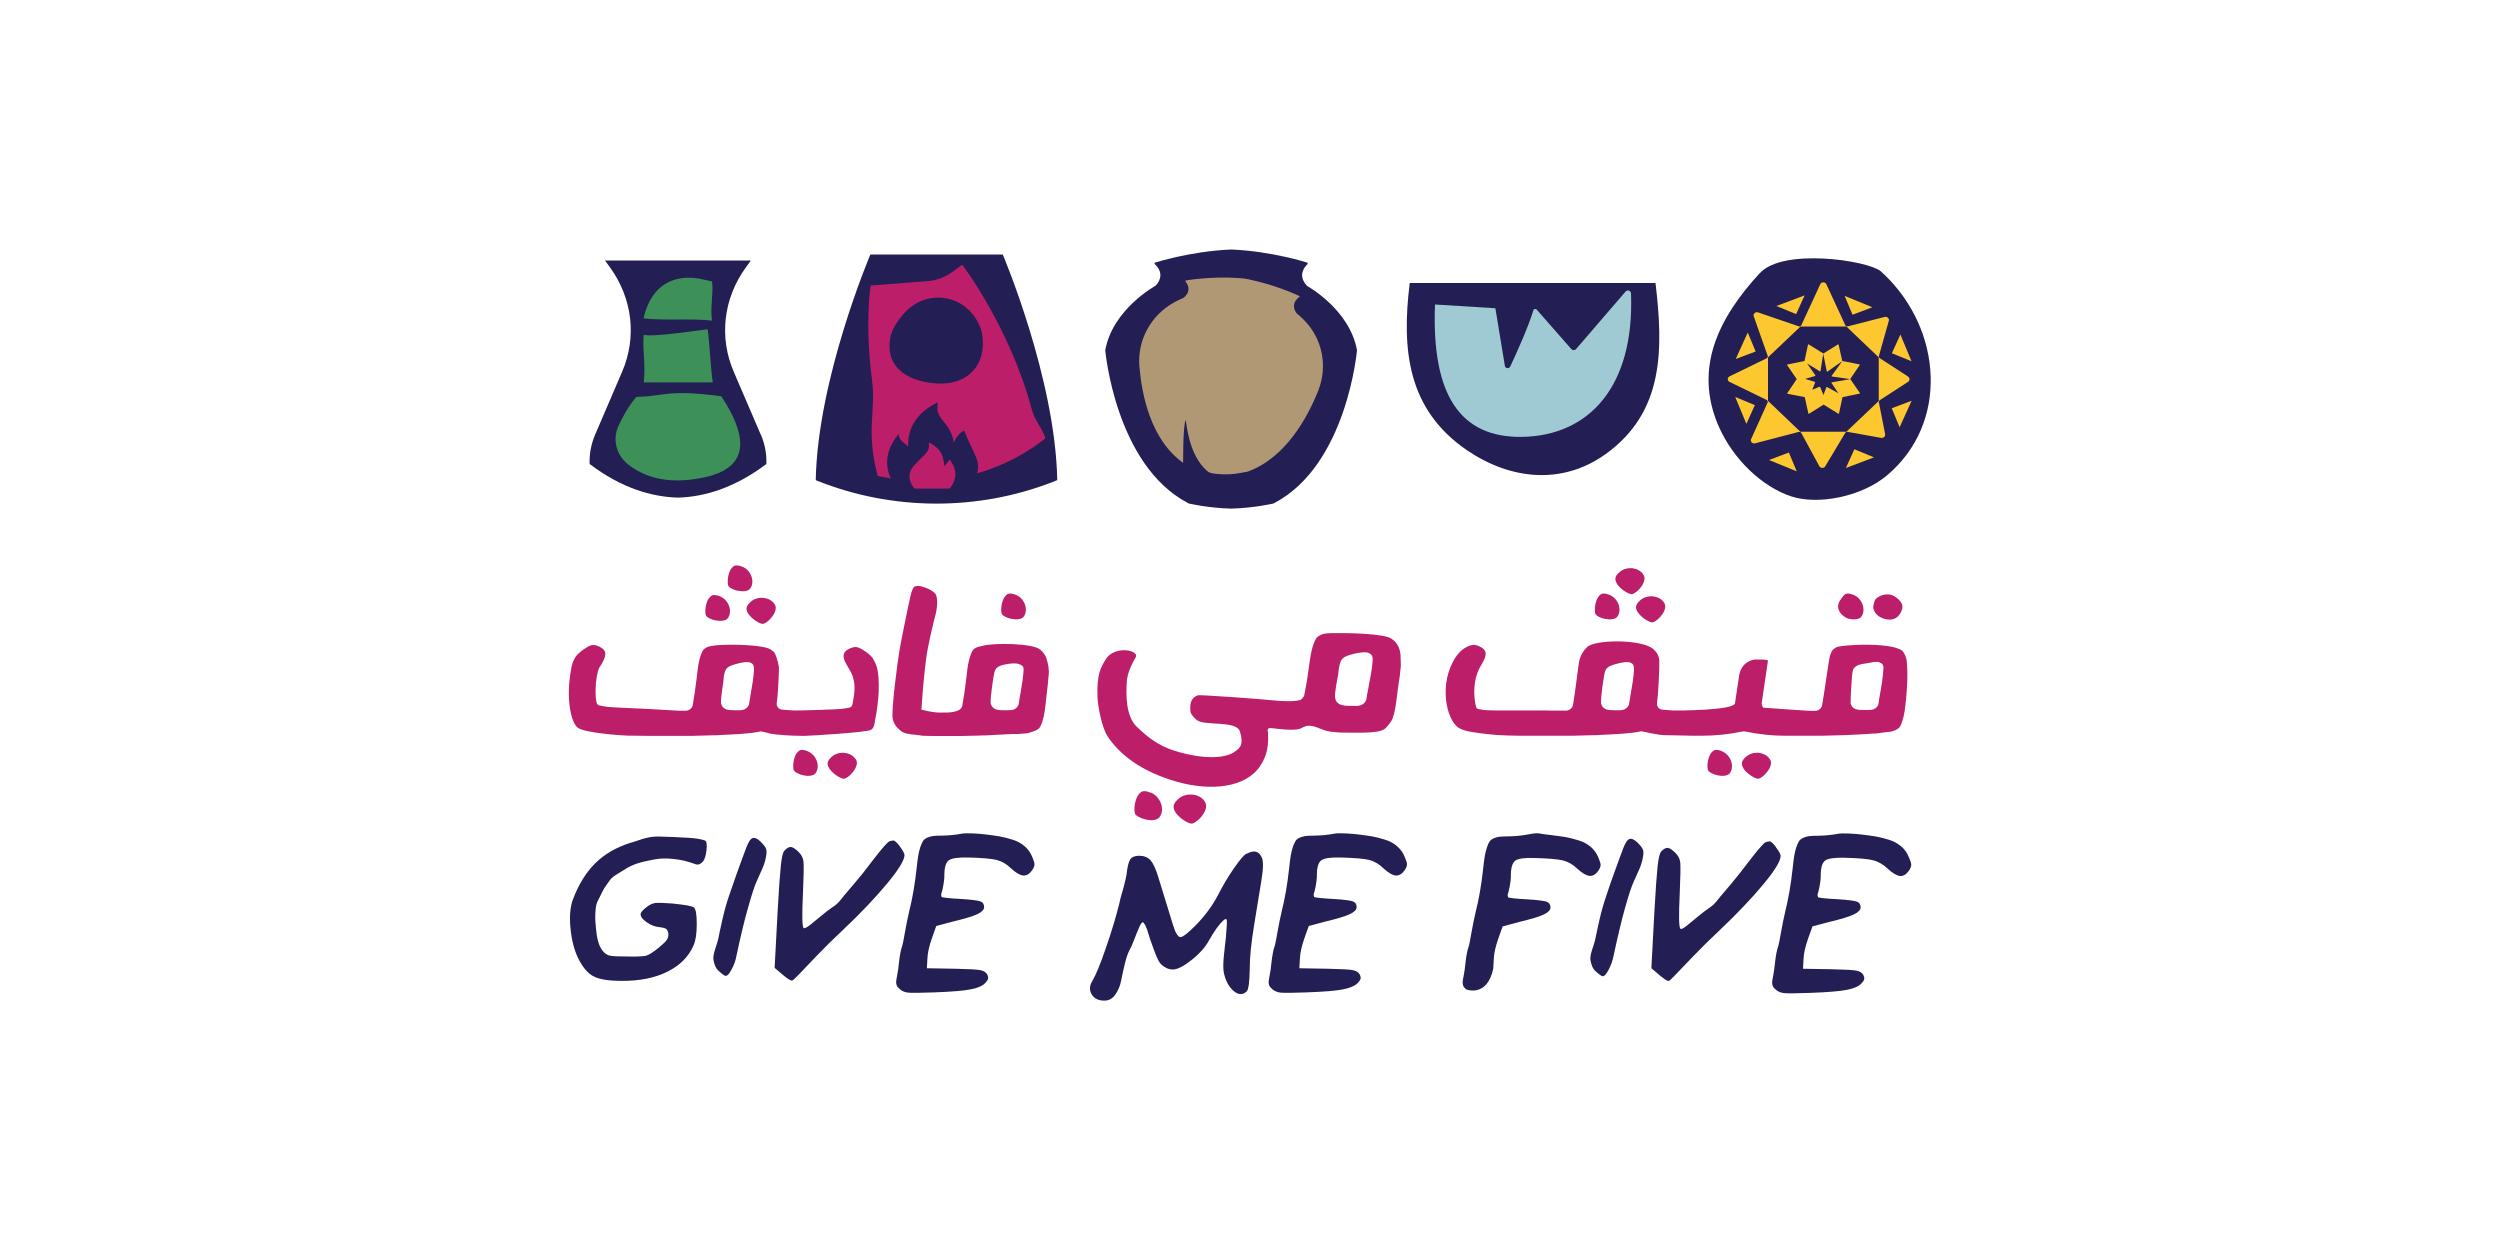 <svg xmlns="http://www.w3.org/2000/svg" id="Layer_1" data-name="Layer 1" viewBox="0 0 200 100"><defs><style>      .cls-1 {        fill: #231e54;      }      .cls-1, .cls-2, .cls-3, .cls-4, .cls-5, .cls-6 {        stroke-width: 0px;      }      .cls-2 {        fill: #bc1e6a;      }      .cls-3 {        fill: #9fcad4;      }      .cls-4 {        fill: #fdc82f;      }      .cls-5 {        fill: #b09875;      }      .cls-6 {        fill: #3d9057;      }    </style></defs><path class="cls-1" d="M132.44,22.64c.64,5.36.67,10.33-3.98,13.68-3.48,2.5-7.62,2.07-11.1-.3-4.75-3.24-5.25-8.03-4.58-13.38h19.67Z"></path><path class="cls-3" d="M122.93,24.76c.95,1.09,1.9,2.17,2.77,3.16.1.12.29.12.39,0,1.02-1.19,2.12-2.46,3.96-4.6.14-.16.42-.07.43.14.29,7.43-3.33,11.41-8.73,11.49-4.91.07-7.24-3.31-6.95-10.59,1.65.1,3.29.2,4.83.3.29,1.75.53,3.2.76,4.61.03.21.33.25.43.05.5-1.07,1.46-3.19,1.85-4.5.03-.11.19-.14.27-.05"></path><path class="cls-1" d="M104.56,22.86c-.06-.07-.11-.13-.16-.19-.52-.74-.03-1.33.21-1.55v-.1s-2.81-.92-6.11-1.06c-3.31.14-6.13,1.06-6.13,1.06v.1c.26.22.75.81.23,1.55-.04.06-.1.13-.16.19,0,0-3.43,1.87-4.02,5.16,0,0,.8,9.17,6.61,12.22.03.01.05.03.07.04,0,0,1.54.36,3.39.41,1.85-.05,3.39-.41,3.39-.41.03-.01.05-.03.07-.04,5.81-3.05,6.61-12.22,6.61-12.22-.59-3.29-4.02-5.16-4.02-5.16"></path><path class="cls-5" d="M103.72,25.05c-.04-.06-.07-.11-.1-.16-.3-.61.13-.99.33-1.13l.02-.07s-1.82-.88-4.11-1.35c-.22-.04-.44-.08-.67-.09-2.34-.17-4.35.19-4.35.19v.08c.16.19.46.68-.02,1.18-.04.04-.09.09-.14.13,0,0-.31.12-.75.36-1.89,1.05-2.95,3.05-2.78,5.12.19,2.27.9,5.86,3.5,7.72.01,0-.03-2.76.19-3.41.07-.21.12,2.77,1.8,4.11.13.11.41.15.67.18.04,0,.07,0,.11.01.62.06,1.24.03,1.85-.09.54-.1.53-.1.54-.1,3.05-1.1,4.8-4.35,5.65-6.48.77-1.94.35-4.15-1.15-5.66-.35-.35-.61-.55-.61-.55"></path><path class="cls-1" d="M60.86,34.77l-2.16-5.03c-1.19-2.76-.83-5.87.97-8.35l.4-.55h-11.67l.4.55c1.8,2.49,2.16,5.59.97,8.35l-2.16,5.03c-.32.75-.47,1.55-.44,2.35,2.55,1.93,4.96,2.63,7.07,2.69,2.1-.06,4.52-.77,7.07-2.69.03-.8-.12-1.6-.44-2.35"></path><path class="cls-6" d="M50.91,31.75c2.32-.04,2.39-.63,6.79-.05,1.77,2.67,2.67,5.55-1.19,6.45-2.76.64-4.79.15-6.23-.97-.98-.76-1.3-2.01-.81-3.09.34-.74.82-1.62,1.43-2.33"></path><path class="cls-6" d="M56.61,26.34c.16,1.12.23,3.01.41,4.25h-5.52c.17-1.43-.13-2.72,0-3.81.65.21,4.18-.33,5.12-.44"></path><path class="cls-6" d="M56.96,22.52c.14.8-.16,2.16,0,3.13-1.53-.19-3.94.01-5.48-.18.75-3.26,3.14-3.5,4.73-3.12l.75.16Z"></path><path class="cls-1" d="M80.22,20.36h-10.59s-4.22,9.9-4.37,18.05l.14.06c6.01,2.39,12.77,2.43,18.81.09l.37-.15c-.15-8.16-4.36-18.05-4.36-18.05"></path><path class="cls-2" d="M76.99,21.2h-.04s-.83.6-.83.6c-.56.4-1.23.64-1.93.69l-4.5.35h-.04s-.49,3.03.12,7.64c.31,2.37-.52,4.04.45,7.6l.11.02c4.65,1,9.35-.03,13.07-2.85l.23-.18c-.2-.75-.87-1.48-1.07-2.25-1.75-6.61-5.56-11.62-5.56-11.62"></path><path class="cls-1" d="M72.29,25.11c1.72-1.99,4.76-1.66,5.97.72.16.31.27.62.32.95.36,2.48-1.22,4.01-3.53,3.9-2.05-.09-4.28-1.04-3.83-3.64.12-.67.51-1.28,1.07-1.93"></path><path class="cls-1" d="M77.32,39.08c.15-.17.31-.32.45-.49.5-.61.61-1.28.32-1.99-.19-.47-.42-.92-.63-1.38-.11-.25-.21-.51-.33-.78-.39.21-.64.54-.83.97-.08-.67-.4-1.2-.81-1.69-.25-.3-.49-.62-.5-1.03,0-.17.02-.33.04-.51-1.51.75-2.42,1.85-2.38,3.55-.3-.32-.75-.49-.76-1.01-.54.67-.89,1.36-.92,2.17-.03.81.29,1.51.78,2.18h5.56Z"></path><path class="cls-2" d="M75.56,37.3c.13-.17.26-.34.42-.54.1.16.21.32.29.49.3.63.16,1.21-.23,1.76-.03.04-.1.08-.16.08-.88,0-1.76,0-2.64,0-.05,0-.12-.04-.15-.08-.43-.58-.48-1.22.05-1.79.25-.27.52-.53.78-.79.25-.26.47-.53.38-.92-.02-.08.04-.11.11-.07.47.27.86.6,1.01,1.12.07.24.09.49.14.74"></path><path class="cls-1" d="M140.8,21.83c-3.35,3.63-5.33,7.67-3.29,12.31,1.14,2.58,3.44,4.81,5.82,5.58,2.14.69,5.59.02,7.63-1.69,4.98-4.19,4.41-11.65-.23-16.08-.09-.09-.18-.17-.27-.25-1.07-.88-7.81-1.87-9.66.14"></path><path class="cls-4" d="M152.64,30.12l-2.25-1.46c-.06-.04-.09-.11-.08-.18l.8-2.83c.04-.18-.13-.33-.32-.3l-2.97.76c-.07.01-.15-.02-.19-.08l-1.54-3.33c-.11-.15-.34-.15-.45,0l-1.54,3.33c-.04.06-.12.09-.19.08l-3.3-1.13c-.19-.03-.35.12-.32.3l1.13,3.2c.01.07-.02.14-.08.18l-3,1.46c-.16.1-.16.32,0,.42l3,1.46c.06.04.09.11.08.18l-1.35,2.99c-.04.18.13.33.32.3l3.52-.92c.07-.01.15.02.19.08l1.46,2.69c.11.15.34.15.45,0l1.61-2.69c.04-.06.12-.09.19-.08l2.68.48c.19.03.35-.12.32-.3l-.5-2.54c-.01-.07.02-.14.08-.18l2.25-1.46c.16-.1.16-.32,0-.42M147.7,34.54h0s0,0,0,0h-3.67s-2.59-2.47-2.59-2.47h0s0-2.91,0-3.41c0-.05.02-.09.06-.13l2.54-2.41h0s0,0,0,0h3.67s2.59,2.47,2.59,2.47h0v3.49h0s0,0,0,0l-2.59,2.46Z"></path><path class="cls-4" d="M148.79,31.44l-.77-1.12.76-1.12s0-.05-.02-.05l-1.38-.27-.29-1.31s-.03-.03-.05-.02l-1.17.73-1.18-.73s-.05,0-.05.02l-.28,1.31-1.37.28s-.04.03-.02.05l.77,1.12-.76,1.12s0,.05.02.05l1.38.27.29,1.31s.03.03.05.02l1.17-.73,1.18.73s.05,0,.05-.02l.28-1.31,1.37-.28s.04-.03.02-.05M146.54,30.59s-.04.03-.02.05l.55.82-.91-.5s-.05,0-.05.02l-.23.62-.27-.64s-.03-.03-.05-.02l-.58.24.23-.58s0-.05-.02-.05l-.78-.24.8-.23s.04-.03.02-.05l-.66-.95,1.02.63s.05,0,.05-.02l.22-1.39.28,1.41s.03.03.05.02l1.19-.84-.85,1.18s0,.05.02.05l1.46.21-1.48.26Z"></path><polygon class="cls-4" points="148.2 25.18 149.79 24.58 147.57 23.67 148.2 25.18"></polygon><polygon class="cls-4" points="141.52 36.8 143.74 37.71 143.11 36.2 141.52 36.8"></polygon><polygon class="cls-4" points="151.97 34.18 152.93 32.06 151.34 32.66 151.97 34.18"></polygon><polygon class="cls-4" points="138.86 28.72 140.45 28.12 139.82 26.6 138.86 28.72"></polygon><polygon class="cls-4" points="152.03 26.76 151.35 28.26 152.92 28.9 152.03 26.76"></polygon><polygon class="cls-4" points="139.71 33.91 140.39 32.41 138.82 31.76 139.71 33.91"></polygon><polygon class="cls-4" points="147.67 37.44 149.92 36.59 148.35 35.94 147.67 37.44"></polygon><polygon class="cls-4" points="143.69 25.13 144.37 23.63 142.11 24.48 143.69 25.13"></polygon><path class="cls-1" d="M56.41,67.25s-.32-.16-1.24-.22c-.92-.05-1.54-.09-2.51-.11-.97-.01-1.72.39-2.24.51-1.14.36-2.08.91-2.82,1.65s-1.34,1.72-1.79,2.94c-.2.57-.26,1.33-.17,2.25.09.93.29,1.73.62,2.4.36.72.77,1.21,1.23,1.44.46.24,1.21.36,2.24.36,1.42.01,2.64-.23,3.65-.73,1.01-.5,1.71-1.2,2.1-2.1.17-.37.26-.94.26-1.72s-.08-1.22-.24-1.33c-.14-.11-.72-.21-1.72-.31-.69-.05-1.14-.07-1.36-.04-.22.03-.44.13-.67.31-.33.25-.5.44-.5.59,0,.2.16.42.5.65.33.23.66.35.99.38.27.03.46.08.55.14.09.07.15.2.18.39.01.19-.03.36-.14.51-.11.15-.34.37-.7.66-.43.34-.75.54-.96.59-.21.05-.71.08-1.5.06-.72,0-1.18-.02-1.39-.07-.21-.05-.39-.17-.55-.36-.38-.46-.48-1.13-.54-1.7-.05-.45-.09-.91-.06-1.36.01-.23.03-.47.09-.69.06-.22.18-.42.28-.62.11-.22.21-.45.34-.66.08-.13.18-.26.27-.39.05-.08.11-.15.16-.23.04-.06.09-.12.14-.17.2-.21.53-.37.77-.53.28-.18.57-.36.88-.5.55-.25,1.16-.36,1.76-.48.86-.18,2.16-.07,3.3.37.21.08.4.02.61-.2.14-.16.24-.47.29-.92.05-.45.01-.71-.12-.78"></path><path class="cls-1" d="M60.97,67.46c-.23-.25-.42-.39-.58-.42-.16-.03-.29.03-.4.19-.11.16-.2.35-.28.56-.08.21-.18.49-.31.83-.13.34-.79,2.17-1.08,3.05-.2.59-.38,1.22-.53,1.9-.15.68-.27,1.21-.34,1.59-.08.38-.43,1.15-.38,1.58.06.42.2.74.43.94.29.26.47.39.56.39.13,0,.29-.17.47-.52.19-.35.32-.71.39-1.1.33-1.56.64-2.86.94-3.89.29-1.04.52-1.73.68-2.07.16-.34.3-.67.44-.98.14-.31.23-.62.29-.92.06-.29.07-.5.03-.64-.04-.14-.15-.3-.33-.49"></path><path class="cls-1" d="M71.99,67.71c-.25-.33-.43-.48-.53-.47-.14.01-.25.04-.32.07-.07.03-.22.18-.45.44-.23.26-.55.66-.97,1.21-.47.63-.92,1.19-1.35,1.69-.42.5-.71.83-.85,1-.14.17-.45.65-.93.93-.24.16-.55.4-.92.71-.37.31-.67.55-.91.74-.24.18-.39.26-.46.22-.13-.07-.15-1.02-.06-2.87.06-1.35.07-2.17.04-2.45-.03-.28-.15-.53-.37-.75-.26-.26-.47-.4-.62-.42-.16-.02-.34.08-.54.3-.12.12-.21.51-.28,1.16-.07.65-.16,1.88-.26,3.68l-.24,4.53.6.51c.4.34.66.51.78.51.06,0,.23-.15.51-.44.28-.29.76-.8,1.44-1.51.68-.71,1.38-1.4,2.1-2.07,1.47-1.39,2.66-2.65,3.58-3.76.92-1.11,1.38-1.87,1.38-2.26,0-.14-.13-.37-.38-.7"></path><path class="cls-1" d="M81.96,67.69c-.27-.23-.6-.41-.97-.52-.37-.12-.72-.2-1.03-.26-.32-.05-.7-.11-1.15-.16-.45-.05-1.45-.14-1.91-.05-.46.09-.98.14-1.57.15-.29,0-.51.01-.68.03-.17.02-.32.07-.47.13-.15.07-.26.15-.33.26-.07.1-.14.26-.22.48-.07.22-.13.45-.17.7-.04.25-.09.59-.13,1.02-.14,1.28-.34,2.43-.59,3.42-.25,1-.47,2.55-.57,2.81-.1.26-.19.72-.26,1.37-.03.31-.07.62-.13.92-.06.3-.09.49-.09.56s.01.16.04.26c.03.1.11.2.24.31.17.16.4.26.68.29.28.03.98.02,2.1-.02,1.37-.05,2.33-.13,2.89-.24.56-.1.96-.28,1.19-.52.13-.14.2-.25.22-.35.01-.1-.01-.21-.09-.35-.1-.16-.28-.27-.54-.32-.26-.05-.91-.09-1.96-.11l-2.31-.04.04-.72c.01-.48.14-1.05.37-1.7l.34-.96,1.31-.35c.96-.23,1.62-.43,1.98-.6.36-.17.54-.36.54-.56,0-.23-.1-.39-.3-.46-.2-.07-.7-.14-1.51-.19-.96-.05-1.49-.11-1.59-.16-.04-.11-.05-.2-.02-.28.03-.07.08-.26.14-.56.06-.3.1-.61.1-.92,0-.61.12-1.01.36-1.18.24-.17.76-.24,1.56-.22,1.08.03,1.82.09,2.24.19.42.1.8.32,1.16.67.4.37.73.56.99.58s.5-.12.71-.42c.13-.19.19-.35.19-.47s-.06-.31-.17-.57c-.14-.36-.35-.65-.62-.88"></path><path class="cls-1" d="M99.73,68.28c-.22.12-.56.52-1.02,1.19-.47.67-.89,1.39-1.28,2.15-.43.83-1.02,1.63-1.77,2.4-.27.27-.49.47-.64.6-.15.13-.29.23-.42.3-.13.07-.24.06-.32-.02s-.16-.19-.23-.33c-.06-.14-.14-.35-.23-.64l-1.16-3.77c-.2-.66-.41-1.1-.62-1.34-.22-.24-.52-.36-.91-.36-.34,0-.58.1-.71.29-.13.19-.23.6-.3,1.23-.06.37-.31,1.33-.38,1.52-.06.19-.13.46-.2.8-.26,1.04-.61,2.22-1.07,3.54-.45,1.32-.82,2.2-1.09,2.65-.23.38-.24.74-.04,1.07.2.33.54.49,1.01.49.36,0,.65-.16.88-.49.23-.33.38-.7.46-1.11.08-.41.18-.86.3-1.36.12-.5.25-.86.38-1.1.09-.14.2-.39.34-.76.14-.37.28-.7.4-.99.12-.29.23-.45.31-.46.04-.01.11.07.21.26.09.18.18.41.25.69.1.33.19.59.27.8.08.2.44,1.35.74,1.62.3.27.61.41.93.41.37,0,.88-.26,1.53-.78.65-.52,1.11-1.05,1.4-1.6.17-.31.37-.62.58-.92.45-.6.71-.83.8-.7.04.08.02.56-.06,1.45-.09.88-.29,2.15-.17,2.78.14.67.41,1.16.79,1.49.38.32.73.33,1.05.03.14-.14.22-.74.24-1.82,0-.93.12-2.09.35-3.48.23-1.39.42-2.58.58-3.56s.17-1.6.02-1.88c-.23-.49-.62-.58-1.19-.27"></path><path class="cls-1" d="M111.76,67.69c-.27-.23-.6-.41-.97-.52-.37-.12-.72-.2-1.03-.26-.32-.05-.7-.11-1.15-.16-.45-.05-1.45-.14-1.91-.05-.46.09-.98.14-1.57.15-.29,0-.51.01-.68.03-.17.02-.32.07-.47.13-.15.07-.26.15-.33.26s-.14.26-.22.48c-.07.22-.13.45-.17.7-.04.25-.09.59-.13,1.02-.14,1.28-.34,2.43-.59,3.42-.25,1-.47,2.55-.57,2.81-.1.26-.19.72-.26,1.37-.03.31-.07.62-.13.92-.06.3-.09.49-.09.56s.01.16.04.26c.03.1.11.2.24.31.17.16.4.26.68.29s.98.02,2.1-.02c1.37-.05,2.33-.13,2.89-.24s.96-.28,1.19-.52c.13-.14.2-.25.22-.35.01-.1-.01-.21-.09-.35-.1-.16-.28-.27-.54-.32-.26-.05-.91-.09-1.96-.11l-2.31-.04.04-.72c.01-.48.14-1.05.37-1.7l.34-.96,1.31-.35c.96-.23,1.62-.43,1.98-.6.36-.17.54-.36.54-.56,0-.23-.1-.39-.3-.46-.2-.07-.7-.14-1.51-.19-.96-.05-1.49-.11-1.59-.16-.04-.11-.05-.2-.02-.28.03-.07.08-.26.14-.56.06-.3.1-.61.1-.92,0-.61.12-1.01.36-1.18.24-.17.76-.24,1.56-.22,1.08.03,1.82.09,2.24.19.42.1.8.32,1.16.67.4.37.73.56.99.58.26.02.5-.12.71-.42.13-.19.19-.35.19-.47s-.06-.31-.17-.57c-.14-.36-.35-.65-.63-.88"></path><path class="cls-1" d="M127.86,69.67c.13-.19.19-.35.19-.47s-.06-.31-.17-.57c-.14-.35-.35-.65-.62-.88-.27-.23-.6-.41-.97-.52-.37-.12-.72-.2-1.03-.26-.32-.05-.7-.11-1.15-.16-.45-.05-.78-.1-1-.14-.14-.03-.44,0-.9.09-.46.09-.98.14-1.57.15-.29,0-.51.01-.68.03-.17.02-.32.06-.47.13-.15.07-.26.15-.33.26-.07.1-.14.26-.21.48-.07.22-.13.45-.17.69-.04.25-.09.59-.13,1.02-.14,1.28-.34,2.42-.59,3.41-.25.99-.47,2.54-.57,2.8-.1.26-.19.72-.26,1.37-.03.31-.07.62-.13.92-.06.3-.09.49-.09.56s.01.16.04.26c.03.1.11.2.24.31,0,0,1.68.68,2.17-1.66l.04-.72c.01-.48.14-1.04.37-1.7l.34-.96,1.31-.35c.96-.23,1.62-.43,1.98-.6.36-.17.54-.36.54-.56,0-.23-.1-.38-.3-.46-.2-.07-.7-.14-1.5-.19-.96-.05-1.49-.11-1.59-.16-.04-.11-.05-.2-.02-.28.03-.07.08-.26.14-.56.06-.3.1-.61.1-.92,0-.61.12-1,.35-1.18.24-.17.76-.24,1.56-.21,1.07.03,1.82.09,2.24.19.42.1.8.32,1.16.66.4.37.73.56.99.58.26.02.49-.12.71-.42"></path><path class="cls-1" d="M152.71,68.58c-.14-.36-.35-.65-.63-.88-.27-.23-.6-.41-.97-.52-.37-.12-.72-.2-1.04-.26-.32-.05-.7-.11-1.16-.16-.45-.05-1.45-.14-1.91-.05-.46.09-.99.14-1.58.15-.29,0-.51.01-.68.03-.17.02-.32.06-.47.13-.15.07-.26.15-.34.26-.07.1-.14.26-.22.48-.07.22-.13.45-.17.7-.04.25-.09.59-.13,1.03-.14,1.29-.34,2.43-.59,3.43-.25,1-.47,2.55-.57,2.81-.1.26-.19.72-.26,1.38-.03.31-.07.62-.13.92-.06.3-.09.49-.09.56s.01.16.04.26c.03.1.11.2.24.31.17.16.4.26.68.29.28.03.98.02,2.11-.02,1.37-.05,2.33-.13,2.89-.24.56-.1.96-.28,1.19-.52.13-.14.2-.25.22-.35.01-.1-.01-.21-.09-.35-.1-.16-.28-.27-.54-.32-.26-.05-.91-.09-1.96-.11l-2.31-.04.04-.72c.01-.48.14-1.05.37-1.7l.35-.97,1.32-.35c.96-.23,1.63-.43,1.99-.61.36-.17.54-.36.54-.56,0-.23-.1-.39-.3-.46-.2-.07-.71-.14-1.51-.19-.96-.05-1.5-.11-1.6-.16-.04-.11-.05-.2-.02-.28.03-.08.08-.26.14-.56.06-.3.1-.61.1-.92,0-.62.12-1.01.36-1.18.24-.17.76-.24,1.57-.22,1.08.03,1.83.09,2.25.2.42.1.81.33,1.17.67.4.37.73.56.99.59.26.02.5-.12.71-.42.13-.19.19-.35.19-.47s-.06-.31-.17-.57"></path><path class="cls-1" d="M131.12,67.53c-.23-.25-.42-.38-.58-.42-.16-.03-.29.03-.4.19-.11.16-.2.35-.28.56-.08.21-.18.49-.31.83-.13.34-.79,2.16-1.07,3.04-.2.59-.38,1.22-.53,1.89s-.27,1.2-.34,1.58c-.08.38-.43,1.15-.38,1.57.06.42.2.74.43.94.29.26.47.39.56.39.13,0,.29-.17.47-.52.19-.35.31-.71.39-1.09.33-1.55.64-2.85.93-3.88.29-1.03.52-1.72.68-2.06.16-.34.3-.67.44-.98.14-.31.23-.62.29-.92.06-.29.07-.5.03-.63-.04-.14-.15-.3-.33-.49"></path><path class="cls-1" d="M142.09,67.78c-.25-.33-.43-.48-.53-.47-.14.01-.25.04-.32.07-.07.03-.22.18-.45.44-.23.26-.55.66-.97,1.21-.47.63-.92,1.19-1.34,1.69-.42.5-.71.83-.85,1-.14.17-.45.64-.92.93-.24.16-.55.4-.91.7-.36.31-.67.55-.9.74-.24.18-.39.26-.46.21-.13-.07-.15-1.02-.06-2.86.06-1.35.07-2.16.04-2.44-.03-.28-.15-.53-.37-.75-.26-.26-.47-.4-.62-.42-.16-.02-.34.08-.54.3-.11.12-.21.51-.28,1.15-.07.65-.16,1.87-.26,3.67l-.24,4.51.6.51c.4.34.66.51.77.51.06,0,.23-.15.5-.44.28-.29.76-.79,1.44-1.5.68-.71,1.38-1.4,2.09-2.06,1.46-1.39,2.65-2.64,3.57-3.75.92-1.11,1.37-1.86,1.37-2.26,0-.14-.13-.37-.38-.69"></path><path class="cls-2" d="M130.89,48.47c-.05.25.1.5.25.66.32.38.84.66,1.04.66.13,0,.4-.16.66-.46.28-.32.42-.67.37-.92-.01-.07-.04-.14-.1-.22-.17-.26-.48-.43-.84-.48-.39-.04-.78.07-1.04.3-.2.18-.3.32-.33.45"></path><path class="cls-2" d="M130.52,47.54c.13,0,.4-.16.66-.45.28-.32.42-.67.37-.93-.01-.07-.04-.14-.1-.22-.17-.26-.48-.43-.84-.48-.06,0-.12-.01-.17-.01-.33,0-.64.11-.87.31-.2.18-.3.32-.33.45-.05.25.1.5.24.66.33.38.84.66,1.04.66"></path><path class="cls-2" d="M128.43,49.51c.37.08.69.04.87-.09.05-.04.1-.09.14-.17.14-.25.16-.58.04-.9-.13-.36-.41-.65-.74-.77-.18-.07-.32-.1-.43-.1-.04,0-.07,0-.11.01-.21.05-.35.26-.43.42-.21.44-.22,1.04-.13,1.22.06.12.38.31.78.39"></path><path class="cls-2" d="M151.81,49.33c.31-.3.42-.67.37-.92-.01-.07-.04-.14-.1-.22-.17-.26-.56-.59-.92-.63-.06,0-.12-.01-.17-.01-.33,0-.64.11-.87.31-.2.18-.22.47-.25.61-.05.25.1.5.24.66.33.38,1.22.66,1.7.2"></path><path class="cls-2" d="M147.95,49.51c.37.08.68.04.87-.09.05-.04.1-.09.14-.17.14-.25.16-.58.04-.9-.13-.36-.41-.65-.74-.77-.18-.07-.32-.1-.43-.1-.04,0-.07,0-.11.01-.21.05-.32.28-.43.42-.68.85.25,1.53.66,1.61"></path><path class="cls-2" d="M141.57,60.71c-.17-.26-.48-.43-.84-.48-.06,0-.12-.01-.17-.01-.33,0-.64.11-.87.31-.2.18-.3.32-.33.45-.05.25.1.5.24.66.33.38.85.66,1.04.66.13,0,.4-.16.66-.46.28-.32.42-.67.37-.92-.01-.07-.04-.14-.1-.22"></path><path class="cls-2" d="M137.75,60.09c-.18-.07-.32-.1-.43-.1-.04,0-.07,0-.11.01-.21.05-.35.26-.43.42-.21.44-.22,1.04-.13,1.22.07.12.38.31.78.39.37.08.69.04.87-.09.05-.04.1-.09.14-.17.14-.25.16-.58.04-.9-.13-.36-.41-.65-.74-.77"></path><path class="cls-2" d="M152.49,52.66c-.04-.22-.15-.36-.2-.46-.45-.87-5.03-.65-5.41-.4-.12.08-.23.14-.29.23-.07.09-.13.25-.2.46-.07.21-.49,3.25-.63,3.98-.09.24-.3.39-.54.4-.09,0-.17,0-.26,0-.09,0-.2,0-.31-.01-.12-.01-3-.19-3.34-.23-.05,0-.09,0-.13-.01h-.12s-.02-.04-.02-.04c-.08-.1-.11-.22-.1-.35l.49-3.33s0-.08-.03-.1c-.04-.01-.36-.04-.45-.04h-.56s-1.02.07-1.25,1.22c0,0-.34,2.25-.34,2.28-.09.58-4.66.59-4.91.58-.31-.02-.62-.04-.9-.07-.13-.01-.25-.07-.33-.17-.08-.1-.12-.23-.1-.36.06-.41.09-.83.11-1.25.03-.42.12-2.13.05-2.35-.07-.21-.11-.4-.45-.71-.92-.81-4.69-.79-5.32-.15-.58.59-.62,1.14-.66,1.38-.04.24-.32,2.57-.46,3.29-.09.24-.3.39-.54.4-.12,0-.23,0-.34,0-.05,0-.1,0-.15,0h-.64c-.4-.04-5,.03-5.45-.05-.11-.02-.23-.04-.34-.06-.07-.01-.17-.03-.24-.09-.07-.07-.54-1.92.34-3.4.1-.16.19-.33.27-.5.13-.28.15-.51.06-.68-.09-.17-.27-.27-.42-.35-.14-.07-.33-.14-.52-.13-.19.01-.86.18-1.37.93-1.45,2.14-.78,5.06.19,5.7.5.33,1.69.43,2.26.5.55.07,1.11.11,1.68.12.58.02,1.16.02,1.74.02h3.45c.67-.02,1.3-.04,1.8-.05h.13c.05,0,.11,0,.16-.01l.4-.02c.87-.04,2.19-.1,2.9-.26.08-.02.15-.02.22,0l.18.04c.38.08.78.17,1.17.22.09.01.18.02.28.03.19.01.38.01.57.01.3,0,.6.01.9.02.32,0,.65.02.98.02h.62c.55,0,1.1-.03,1.66-.09.53-.05,1.07-.14,1.62-.25.03,0,.07-.01.1-.01s.07,0,.11.01c.53.11,1.07.19,1.59.25.54.06,1.08.09,1.61.09h2.93c.67-.02,1.3-.04,1.8-.05h.13c.05,0,.11,0,.16-.01l.4-.02c.18,0,.38-.02.58-.03h.05c.42-.02.74-.05,1.04-.07h.17c.13-.02.25-.03.38-.05.18-.02.36-.04.54-.07.02,0,.05,0,.07,0,.13-.01.23-.04.35-.07.1-.02.19-.06.27-.1.14-.07.25-.15.31-.25.07-.1.14-.27.21-.5.07-.23.13-.48.17-.74.04-.26.38-2.85.13-4.27M130.72,53.56c-.03.62-.14,1.26-.25,1.88-.05.31-.11.61-.15.92-.17.41-.49.46-.82.46-.06,0-.12,0-.18,0-.06,0-.13,0-.19,0-.4,0-.9,0-1.04-.53-.07-.29.22-2.33.32-2.59.08-.23.18-.31.4-.42.26-.13,1.24-.4,1.57-.29.33.11.35.33.33.58M150.67,53.48s0,.05,0,.07c-.02.36-.07.72-.11,1.03-.04.28-.09.56-.14.84-.05.31-.11.62-.15.92v.02c-.17.39-.49.44-.81.44-.06,0-.12,0-.18,0h-.02c-.06,0-.11,0-.17,0-.2,0-.42,0-.61-.06-.05-.02-.1-.04-.14-.06-.14-.09-.24-.22-.29-.4-.02-.09.08-2.38.18-2.65,0-.02.01-.03.02-.05v-.02s.05-.09.08-.12c.28-.35.9-.34,1.2-.41.19-.04.44-.09.65-.08.07,0,.12.01.16.03.11.04.2.09.25.16.03.04.06.09.07.16.01.05.02.1.02.17v.02Z"></path><path class="cls-2" d="M80.94,49.51c.37.08.69.04.87-.09.05-.04.1-.09.14-.17.14-.25.16-.58.04-.9-.13-.36-.41-.65-.74-.77-.18-.07-.32-.1-.43-.1-.04,0-.07,0-.11.01-.21.05-.35.26-.43.42-.21.44-.22,1.04-.13,1.22.07.12.38.31.79.39"></path><path class="cls-2" d="M59.06,47.26c.37.08.69.04.87-.09.05-.04.1-.09.14-.17.14-.25.16-.58.04-.9-.13-.36-.41-.65-.74-.77-.18-.07-.32-.1-.43-.1-.04,0-.07,0-.11.01-.22.05-.35.26-.43.42-.21.44-.22,1.04-.13,1.22.06.12.38.31.78.39"></path><path class="cls-2" d="M68.43,60.71c-.17-.26-.48-.43-.84-.48-.06,0-.12-.01-.17-.01-.33,0-.64.11-.87.31-.2.18-.3.32-.33.45-.05.25.1.5.25.66.32.38.84.66,1.04.66.13,0,.4-.16.66-.46.28-.32.42-.67.37-.92-.01-.07-.04-.14-.1-.22"></path><path class="cls-2" d="M64.61,60.09c-.18-.07-.32-.1-.43-.1-.04,0-.07,0-.11.01-.21.05-.35.26-.43.42-.21.44-.22,1.04-.13,1.22.07.12.38.31.78.39.37.08.69.04.87-.09.05-.04.1-.09.14-.17.14-.25.16-.58.04-.9-.13-.36-.41-.65-.74-.77"></path><path class="cls-2" d="M59.73,48.59c-.05.25.1.5.25.66.32.38.84.66,1.04.66.13,0,.4-.16.66-.46.28-.32.42-.67.37-.92-.01-.07-.04-.14-.1-.22-.17-.26-.48-.43-.84-.48-.39-.04-.78.07-1.04.3-.2.18-.3.32-.33.45"></path><path class="cls-2" d="M57.27,49.63c.37.08.69.04.87-.09.05-.04.1-.09.14-.17.14-.25.16-.58.04-.9-.13-.36-.41-.64-.74-.77-.18-.07-.32-.1-.43-.1-.04,0-.07,0-.11.01-.21.05-.35.26-.43.42-.21.44-.22,1.04-.13,1.22.06.12.38.31.78.39"></path><path class="cls-2" d="M83.88,53.35c-.04-.24-.1-.47-.17-.69-.07-.21-.21-.45-.49-.69-.6-.52-3.81-.56-4.68-.29-.15.04-.3.06-.44.13-.13.06-.23.14-.29.23-.06.1-.13.25-.2.46-.07.22-.12.45-.17.69-.04.25-.08.59-.13,1.02-.09.78-.2,1.54-.33,2.27-.16.59-1.37.52-1.45.52-.84.06-1.7-.21-1.73-.21h-.08s0-.09,0-.09c.1-1.57.23-2.91.37-3.99.15-1.16.62-3.05.72-3.4.09-.35.15-.68.16-1,.02-.3-.03-.51-.06-.64-.11-.49-1.44-.9-1.58-.78,0,0-.02,0-.03,0-.08,0-.19.03-.27.21-.09.18-.15.39-.2.62l-.02.09c-.05.22-.11.5-.18.83-.08.37-.5,2.4-.67,3.38-.12.64-.69,4.91-.54,5.5.06.25.16.44.28.6.04.05.08.1.13.14.02.02.05.04.07.06l.02.02c.06.06.1.1.17.15.06.05.13.08.21.12.04.02.08.03.13.05.06.02.12.03.18.04.02,0,.05,0,.07.01.12.03.24.04.37.06h.1c.22.03.45.05.67.09.2.03,2.8.02,3.04.02l.86-.02c.34,0,.68-.02,1.02-.03h.13c.05,0,.11,0,.16-.01l.4-.02c.18,0,.38-.02.58-.03h.05c.23-.01.47-.03.7-.04.03,0,.07,0,.1,0,.08,0,.16-.02.24-.01.12,0,.22,0,.33,0l.63-.05c.06,0,.11,0,.17-.02.04,0,.09-.02.13-.04.05-.02.11-.03.16-.05.12-.04.25-.08.36-.13.14-.07.25-.15.31-.25.07-.1.14-.27.21-.5.07-.23.13-.48.17-.74.04-.26.08-.63.13-1.09.04-.36.08-.73.13-1.14.02-.22.03-.44.06-.66.03-.25.02-.47-.01-.67v-.02ZM81.89,53.56c-.03.62-.14,1.26-.25,1.88-.05.31-.11.61-.15.92-.17.41-.49.46-.82.46-.06,0-.12,0-.18,0-.06,0-.13,0-.19,0-.4,0-.9,0-1.04-.53-.07-.29.22-2.33.32-2.59.08-.23.18-.31.4-.42.27-.13,1.16-.28,1.49-.17.33.11.43.22.41.46"></path><path class="cls-2" d="M69.85,52.69c-.23-.32-.58-.56-.85-.72-.15-.09-.33-.19-.52-.21-.19,0-.37.06-.52.13-.23.11-.36.22-.42.35-.09.17-.07.4.06.68.08.17.18.34.27.5.13.21.26.44.34.68.26.71.14,1.48-.01,2.21-.01.07-.03.16-.11.23-.07.06-.16.08-.24.09-.11.02-.23.04-.34.06-.45.08-3.89.16-4.04.15-.31-.02-.61-.04-.9-.07-.13-.01-.25-.07-.33-.17-.08-.1-.12-.23-.1-.36.06-.41.09-.83.11-1.25.03-.42.08-1.54.06-1.65-.04-.24-.1-.47-.17-.69-.07-.21-.14-.37-.2-.46-.06-.09-.18-.14-.29-.23-.57-.43-4.53-.52-5.12-.17-.12.07-.23.14-.29.23-.06.1-.13.25-.2.46-.07.22-.13.45-.17.69-.04.24-.08.58-.13,1.02-.09.78-.2,1.54-.33,2.27-.09.24-.3.39-.54.4-.12,0-.23,0-.34,0-.05,0-.1,0-.15,0,0,0-1.58-.08-2.28-.13-.69-.05-3.25-.12-3.7-.21-.11-.02-.23-.04-.34-.06-.07-.01-.17-.03-.24-.09-.07-.07-.09-.16-.11-.23-.15-.73-.04-2.43.33-2.88.12-.15.19-.33.27-.5.13-.28.15-.51.06-.68-.09-.17-.27-.27-.42-.35-.13-.06-.3-.13-.48-.13-.01,0-.03,0-.04,0-.19.01-.37.11-.52.21-.27.17-.62.4-.85.72-.33.46-.38,1.05-.45,1.51-.29,1.99.07,3.79.63,4.19.56.4,3.38.6,3.94.62.58.01,1.16.02,1.74.02h3.45c.67-.02,1.3-.04,1.8-.05h.14c.05,0,.11,0,.16-.01l.4-.02c.87-.04,2.19-.1,2.9-.26.07-.02.15-.02.22,0,.2.04.31.08.4.1.17.05.27.08.74.13.83.09,1.67.11,2.23.11.59-.01,4.9-.28,5.29-.47.23-.12.29-.35.33-.6,0-.05.02-.09.02-.14.08-.42.15-.8.19-1.16.11-.84.14-1.59.09-2.29-.03-.46-.12-1.05-.45-1.51M60.32,53.56c-.03.62-.14,1.26-.25,1.88-.05.31-.11.62-.15.92-.17.41-.49.46-.82.46-.06,0-.12,0-.18,0-.06,0-.13,0-.19,0-.4,0-.9,0-1.04-.53-.07-.29.16-1.55.17-1.69.02-.31.05-.63.15-.9.08-.23.18-.31.4-.42.27-.13,1.24-.4,1.57-.29.33.11.35.34.33.58"></path><path class="cls-2" d="M96.37,64.1c-.19-.29-.53-.48-.94-.53-.06,0-.13-.01-.19-.01-.37,0-.72.12-.97.35-.22.2-.34.36-.37.51-.06.28.11.56.27.74.36.42.94.73,1.16.73.14,0,.45-.18.74-.51.31-.36.47-.74.41-1.03-.01-.08-.05-.15-.11-.24"></path><path class="cls-2" d="M92.04,63.41c-.2-.08-.36-.12-.48-.12-.04,0-.08,0-.12.01-.24.06-.39.29-.48.47-.23.49-.25,1.16-.14,1.36.07.14.43.34.88.44.42.09.77.05.97-.11.06-.04.11-.11.16-.19.16-.28.18-.65.04-1.01-.15-.4-.46-.72-.82-.86"></path><path class="cls-2" d="M111.97,54.19c.02-.24.05-.49.08-.74.04-.28,0-.52,0-.75.02-1.16-.56-1.45-.7-1.58-.53-.46-3.89-.48-4.03-.47-.15,0-.29,0-.45,0-.31,0-.56,0-.74.02-.17.02-.34.06-.49.13-.15.07-.26.15-.33.25-.08.1-.15.28-.24.51-.08.24-.15.49-.2.77-.05.27-.11.64-.17,1.14-.1.76-.22,1.48-.37,2.2l-.02.03c-.04.05-.12.17-.18.23-.25.26-1.95.15-2.48.08-.54-.07-5.66-.44-5.81-.39-.15.05-.28.13-.38.24-.1.11-.17.25-.21.41-.03.16-.06.59.02.78.09.18.25.36.47.55.59.5,3.17.01,3.45.91.35,1.12-.06,1.35-.31,1.55-.25.2-.56.34-.91.41-.36.08-.75.11-1.18.1-.43-.01-.85-.05-1.27-.13-.42-.07-.8-.16-1.16-.26-.36-.1-.65-.2-.88-.29-1.17-.47-1.91-1.16-2.52-1.73-.91-.85-.89-2.62-.81-3.68.05-.62.36-1.31.7-1.89.35-.58-1.69-.98-2.38.14-.38.62-.75,1.17-.67,3.08.03.71.36,2.41.79,3.07.42.66,1.01,1.28,1.77,1.86.76.58,1.7,1.08,2.83,1.49.66.24,1.32.43,2,.55.67.12,1.32.18,1.95.16.63-.02,1.21-.11,1.76-.29.54-.17,1.01-.43,1.4-.78.39-.35.69-.79.9-1.33.21-.54.29-1.19.24-1.96-.03-.09-.04-.15-.02-.2.01-.05.04-.09.08-.12.03-.02.14-.01.31,0,.17.02,1.66.23,2.19.04.21-.08.38-.24.72-.24.49,0,.94.29,1.44.42.35.09,1.22.14,1.43.13h.06c.66-.02,2.64.12,3.16-.32.13-.11.52-.57.6-.82.09-.25.16-.53.21-.82.05-.29.11-.7.17-1.22.05-.41.11-.82.18-1.26M109.49,54.96c-.07.34-.14.68-.19,1.02v.02c-.24.51-.69.49-1.12.47-.07,0-.14,0-.22,0-.12,0-.25,0-.38-.02-.34-.04-.67-.16-.77-.6-.08-.32.22-1.72.24-1.88.04-.35.07-.71.19-1.01.1-.25.21-.34.45-.46.3-.14,1.39-.42,1.76-.28.36.13.38.38.36.65-.05.7-.19,1.4-.33,2.09"></path></svg>